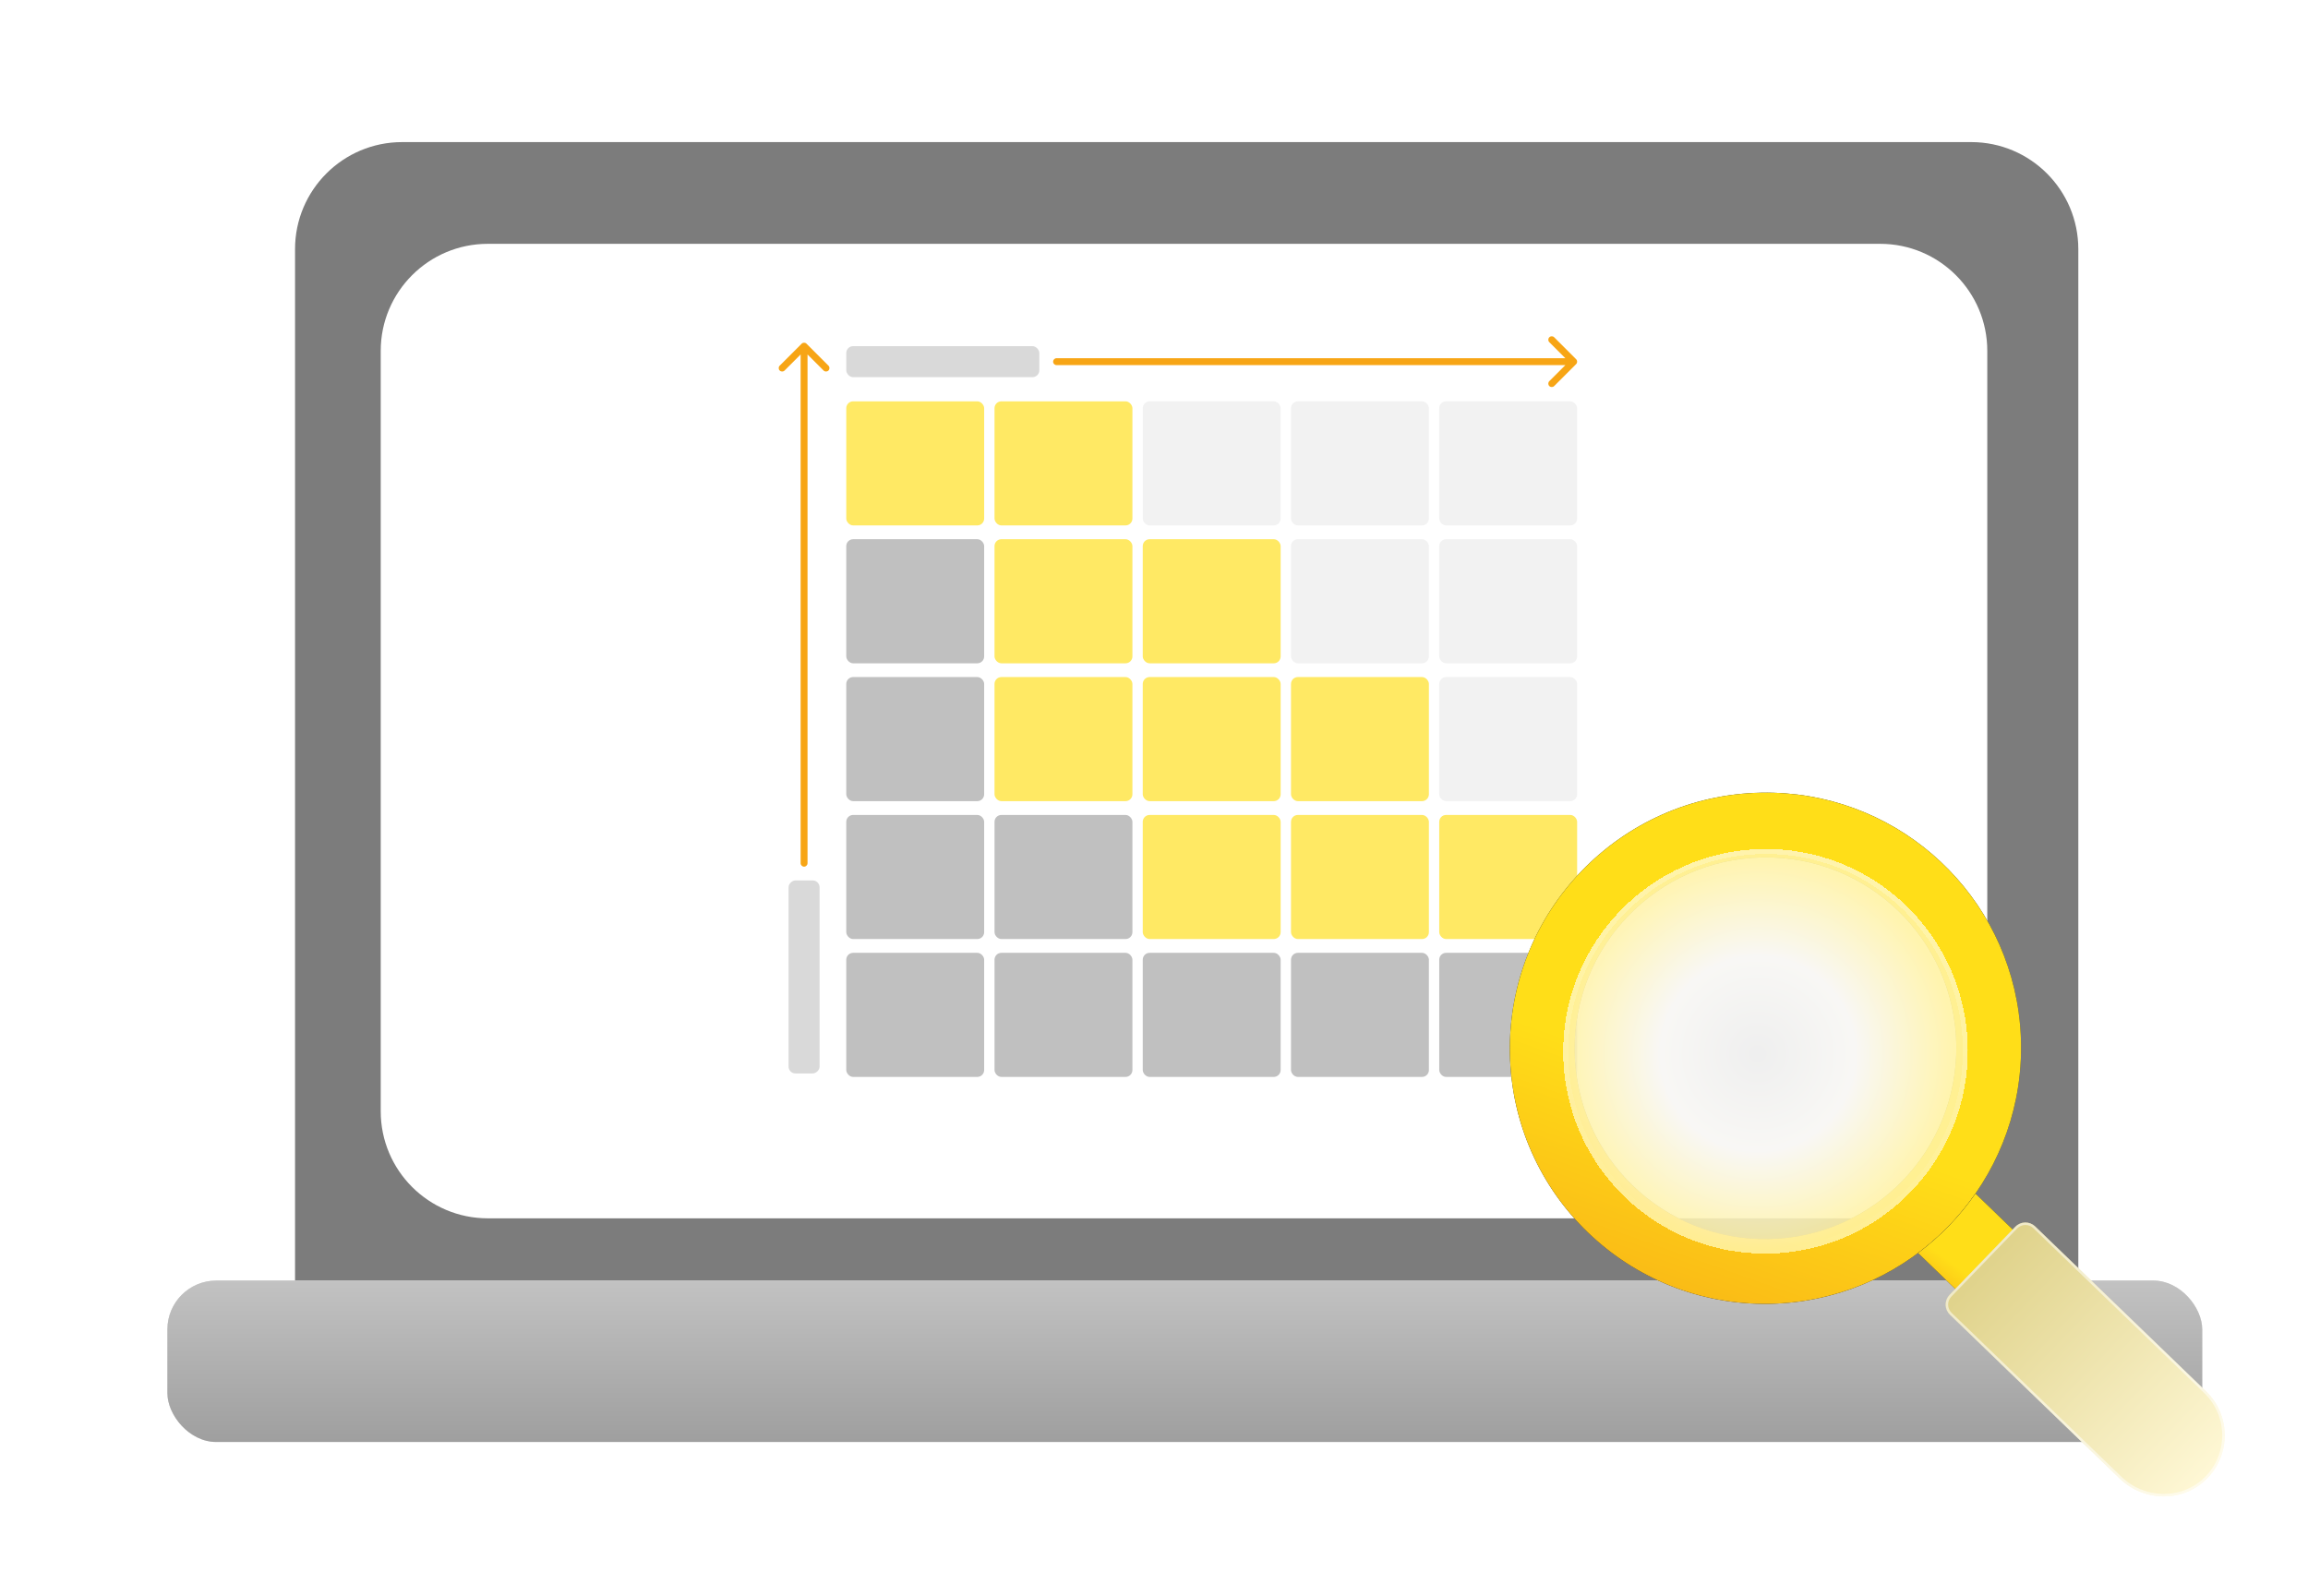 <svg width="120" height="83" viewBox="0 0 120 83" fill="none" xmlns="http://www.w3.org/2000/svg">
<g clip-path="url(#clip0_1116_19392)">
<rect x="19.795" y="11.565" width="83.53" height="50.675" rx="5.569" fill="white"/>
<g filter="url(#filter0_bd_1116_19392)">
<path fill-rule="evenodd" clip-rule="evenodd" d="M20.909 6.275C17.833 6.275 15.34 8.769 15.34 11.844V66.081C15.34 66.728 15.864 67.252 16.511 67.252H106.887C107.534 67.252 108.058 66.728 108.058 66.081V11.844C108.058 8.769 105.565 6.275 102.489 6.275H20.909ZM25.364 11.565C22.288 11.565 19.795 14.058 19.795 17.133V56.67C19.795 59.746 22.288 62.239 25.364 62.239H97.756C100.831 62.239 103.325 59.746 103.325 56.67V17.133C103.325 14.058 100.831 11.565 97.756 11.565H25.364Z" fill="#7C7C7C"/>
</g>
<rect x="8.704" y="66.59" width="105.796" height="8.393" rx="2.538" fill="#D9D9D9"/>
<rect x="8.704" y="66.59" width="105.796" height="8.393" rx="2.538" fill="url(#paint0_linear_1116_19392)"/>
<rect x="44" y="20.869" width="7.17" height="6.453" rx="0.358" fill="#FFDE18" fill-opacity="0.67"/>
<rect x="44" y="28.039" width="7.17" height="6.453" rx="0.358" fill="#C0C0C0"/>
<rect x="44" y="35.207" width="7.17" height="6.453" rx="0.358" fill="#C0C0C0"/>
<rect x="44" y="42.377" width="7.17" height="6.453" rx="0.358" fill="#C0C0C0"/>
<rect x="44" y="49.547" width="7.17" height="6.453" rx="0.358" fill="#C0C0C0"/>
<rect x="51.708" y="20.869" width="7.17" height="6.453" rx="0.358" fill="#FFDE18" fill-opacity="0.67"/>
<rect x="51.708" y="28.039" width="7.17" height="6.453" rx="0.358" fill="#FFDE18" fill-opacity="0.67"/>
<rect x="51.708" y="35.207" width="7.17" height="6.453" rx="0.358" fill="#FFDE18" fill-opacity="0.67"/>
<rect x="51.708" y="42.377" width="7.17" height="6.453" rx="0.358" fill="#C0C0C0"/>
<rect x="51.708" y="49.547" width="7.17" height="6.453" rx="0.358" fill="#C0C0C0"/>
<rect x="59.415" y="20.869" width="7.17" height="6.453" rx="0.358" fill="#F2F2F2"/>
<rect x="59.415" y="28.039" width="7.17" height="6.453" rx="0.358" fill="#FFDE18" fill-opacity="0.67"/>
<rect x="59.415" y="35.207" width="7.17" height="6.453" rx="0.358" fill="#FFDE18" fill-opacity="0.67"/>
<rect x="59.415" y="42.377" width="7.17" height="6.453" rx="0.358" fill="#FFDE18" fill-opacity="0.67"/>
<rect x="59.415" y="49.547" width="7.17" height="6.453" rx="0.358" fill="#C0C0C0"/>
<rect x="67.123" y="20.869" width="7.17" height="6.453" rx="0.358" fill="#F2F2F2"/>
<rect x="67.123" y="28.039" width="7.17" height="6.453" rx="0.358" fill="#F2F2F2"/>
<rect x="67.123" y="35.207" width="7.17" height="6.453" rx="0.358" fill="#FFDE18" fill-opacity="0.67"/>
<rect x="67.123" y="42.377" width="7.17" height="6.453" rx="0.358" fill="#FFDE18" fill-opacity="0.67"/>
<rect x="67.123" y="49.547" width="7.17" height="6.453" rx="0.358" fill="#C0C0C0"/>
<rect x="74.83" y="20.869" width="7.17" height="6.453" rx="0.358" fill="#F2F2F2"/>
<rect x="74.83" y="28.039" width="7.17" height="6.453" rx="0.358" fill="#F2F2F2"/>
<rect x="74.83" y="35.207" width="7.17" height="6.453" rx="0.358" fill="#F2F2F2"/>
<rect x="74.83" y="42.377" width="7.17" height="6.453" rx="0.358" fill="#FFDE18" fill-opacity="0.67"/>
<rect x="74.83" y="49.547" width="7.17" height="6.453" rx="0.358" fill="#C0C0C0"/>
<path d="M54.934 18.627C54.835 18.627 54.755 18.708 54.755 18.807C54.755 18.906 54.835 18.986 54.934 18.986V18.627ZM81.948 18.933C82.018 18.863 82.018 18.75 81.948 18.68L80.807 17.539C80.737 17.469 80.623 17.469 80.553 17.539C80.483 17.609 80.483 17.723 80.553 17.793L81.567 18.807L80.553 19.821C80.483 19.891 80.483 20.004 80.553 20.074C80.623 20.144 80.737 20.144 80.807 20.074L81.948 18.933ZM54.934 18.986H81.821V18.627H54.934V18.986Z" fill="#F7A515"/>
<path d="M41.627 44.887C41.627 44.986 41.708 45.066 41.807 45.066C41.906 45.066 41.986 44.986 41.986 44.887L41.627 44.887ZM41.933 17.873C41.863 17.803 41.75 17.803 41.68 17.873L40.539 19.014C40.469 19.084 40.469 19.197 40.539 19.267C40.609 19.337 40.723 19.337 40.793 19.267L41.807 18.253L42.821 19.267C42.891 19.337 43.004 19.337 43.074 19.267C43.144 19.197 43.144 19.084 43.074 19.014L41.933 17.873ZM41.986 44.887L41.986 18L41.627 18L41.627 44.887L41.986 44.887Z" fill="#F7A515"/>
<rect x="44" y="18" width="10.038" height="1.613" rx="0.358" fill="#D9D9D9"/>
<rect x="41" y="55.82" width="10.038" height="1.613" rx="0.358" transform="rotate(-90 41 55.82)" fill="#D9D9D9"/>
<g filter="url(#filter1_d_1116_19392)">
<path d="M91.571 39.505C84.233 39.641 78.382 45.702 78.504 53.041C78.626 60.38 84.675 66.219 92.014 66.082C98.796 65.956 104.306 60.771 105.007 54.193C105.066 53.645 105.09 53.095 105.081 52.545C105.072 51.991 105.029 51.446 104.954 50.91C104.038 44.359 98.356 39.378 91.571 39.505ZM101.715 52.608C101.806 58.088 97.438 62.614 91.957 62.716C86.478 62.818 81.962 58.458 81.87 52.978C81.779 47.498 86.147 42.972 91.627 42.87C97.108 42.768 101.624 47.128 101.715 52.608Z" fill="#262626"/>
<path d="M91.571 39.505C84.233 39.641 78.382 45.702 78.504 53.041C78.626 60.38 84.675 66.219 92.014 66.082C98.796 65.956 104.306 60.771 105.007 54.193C105.066 53.645 105.09 53.095 105.081 52.545C105.072 51.991 105.029 51.446 104.954 50.91C104.038 44.359 98.356 39.378 91.571 39.505ZM101.715 52.608C101.806 58.088 97.438 62.614 91.957 62.716C86.478 62.818 81.962 58.458 81.87 52.978C81.779 47.498 86.147 42.972 91.627 42.87C97.108 42.768 101.624 47.128 101.715 52.608Z" fill="url(#paint1_linear_1116_19392)"/>
<g filter="url(#filter2_d_1116_19392)">
<path d="M102.311 52.599C102.408 58.408 97.777 63.206 91.968 63.314C86.16 63.422 81.372 58.8 81.275 52.992C81.178 47.182 85.809 42.385 91.618 42.277C97.427 42.169 102.215 46.79 102.311 52.599Z" fill="url(#paint2_radial_1116_19392)" fill-opacity="0.88" shape-rendering="crispEdges"/>
<path d="M102.182 52.601C102.278 58.339 97.703 63.078 91.966 63.185C86.229 63.291 81.5 58.727 81.404 52.989C81.308 47.251 85.883 42.513 91.62 42.406C97.358 42.299 102.087 46.864 102.182 52.601L102.31 52.599L102.182 52.601Z" stroke="url(#paint3_linear_1116_19392)" stroke-width="0.258" shape-rendering="crispEdges"/>
</g>
<path d="M114.341 71.578L111.357 74.669L99.725 63.441C100.88 62.579 101.888 61.535 102.71 60.35L114.341 71.578Z" fill="#262626"/>
<path d="M114.341 71.578L111.357 74.669L99.725 63.441C100.88 62.579 101.888 61.535 102.71 60.35L114.341 71.578Z" fill="url(#paint4_linear_1116_19392)"/>
<g filter="url(#filter3_bd_1116_19392)">
<path d="M114.692 75.067C113.448 76.268 111.456 76.215 110.214 75.016L101.382 66.49C101.243 66.356 101.163 66.172 101.16 65.979C101.157 65.786 101.23 65.6 101.365 65.46L104.782 61.92C104.916 61.781 105.1 61.701 105.293 61.697C105.486 61.694 105.673 61.767 105.812 61.901L114.7 70.479C115.991 71.728 115.998 73.807 114.692 75.067Z" fill="url(#paint5_linear_1116_19392)"/>
<path d="M105.767 61.947L105.767 61.947L114.655 70.525C115.92 71.749 115.927 73.785 114.647 75.021C113.429 76.196 111.477 76.146 110.259 74.97L101.427 66.444C101.3 66.322 101.227 66.154 101.224 65.978C101.221 65.802 101.289 65.632 101.411 65.505L104.828 61.965C104.951 61.838 105.119 61.765 105.295 61.762C105.471 61.759 105.64 61.825 105.767 61.947Z" stroke="white" stroke-opacity="0.53" stroke-width="0.129"/>
</g>
</g>
</g>
<defs>
<filter id="filter0_bd_1116_19392" x="4.203" y="-4.862" width="114.993" height="83.251" filterUnits="userSpaceOnUse" color-interpolation-filters="sRGB">
<feFlood flood-opacity="0" result="BackgroundImageFix"/>
<feGaussianBlur in="BackgroundImageFix" stdDeviation="5.569"/>
<feComposite in2="SourceAlpha" operator="in" result="effect1_backgroundBlur_1116_19392"/>
<feColorMatrix in="SourceAlpha" type="matrix" values="0 0 0 0 0 0 0 0 0 0 0 0 0 0 0 0 0 0 127 0" result="hardAlpha"/>
<feMorphology radius="0.278" operator="erode" in="SourceAlpha" result="effect2_dropShadow_1116_19392"/>
<feOffset dy="1.114"/>
<feGaussianBlur stdDeviation="3.341"/>
<feComposite in2="hardAlpha" operator="out"/>
<feColorMatrix type="matrix" values="0 0 0 0 0 0 0 0 0 0 0 0 0 0 0 0 0 0 0.2 0"/>
<feBlend mode="normal" in2="effect1_backgroundBlur_1116_19392" result="effect2_dropShadow_1116_19392"/>
<feBlend mode="normal" in="SourceGraphic" in2="effect2_dropShadow_1116_19392" result="shape"/>
</filter>
<filter id="filter1_d_1116_19392" x="70.356" y="33.07" width="53.461" height="52.733" filterUnits="userSpaceOnUse" color-interpolation-filters="sRGB">
<feFlood flood-opacity="0" result="BackgroundImageFix"/>
<feColorMatrix in="SourceAlpha" type="matrix" values="0 0 0 0 0 0 0 0 0 0 0 0 0 0 0 0 0 0 127 0" result="hardAlpha"/>
<feMorphology radius="0.429" operator="erode" in="SourceAlpha" result="effect1_dropShadow_1116_19392"/>
<feOffset dy="1.715"/>
<feGaussianBlur stdDeviation="4.288"/>
<feComposite in2="hardAlpha" operator="out"/>
<feColorMatrix type="matrix" values="0 0 0 0 0 0 0 0 0 0 0 0 0 0 0 0 0 0 0.2 0"/>
<feBlend mode="normal" in2="BackgroundImageFix" result="effect1_dropShadow_1116_19392"/>
<feBlend mode="normal" in="SourceGraphic" in2="effect1_dropShadow_1116_19392" result="shape"/>
</filter>
<filter id="filter2_d_1116_19392" x="80.647" y="41.806" width="22.292" height="22.294" filterUnits="userSpaceOnUse" color-interpolation-filters="sRGB">
<feFlood flood-opacity="0" result="BackgroundImageFix"/>
<feColorMatrix in="SourceAlpha" type="matrix" values="0 0 0 0 0 0 0 0 0 0 0 0 0 0 0 0 0 0 127 0" result="hardAlpha"/>
<feOffset dy="0.157"/>
<feGaussianBlur stdDeviation="0.313"/>
<feComposite in2="hardAlpha" operator="out"/>
<feColorMatrix type="matrix" values="0 0 0 0 0 0 0 0 0 0 0 0 0 0 0 0 0 0 0.25 0"/>
<feBlend mode="normal" in2="BackgroundImageFix" result="effect1_dropShadow_1116_19392"/>
<feBlend mode="normal" in="SourceGraphic" in2="effect1_dropShadow_1116_19392" result="shape"/>
</filter>
<filter id="filter3_bd_1116_19392" x="99.12" y="59.657" width="18.59" height="18.324" filterUnits="userSpaceOnUse" color-interpolation-filters="sRGB">
<feFlood flood-opacity="0" result="BackgroundImageFix"/>
<feGaussianBlur in="BackgroundImageFix" stdDeviation="1.02"/>
<feComposite in2="SourceAlpha" operator="in" result="effect1_backgroundBlur_1116_19392"/>
<feColorMatrix in="SourceAlpha" type="matrix" values="0 0 0 0 0 0 0 0 0 0 0 0 0 0 0 0 0 0 127 0" result="hardAlpha"/>
<feOffset dy="0.157"/>
<feGaussianBlur stdDeviation="0.313"/>
<feComposite in2="hardAlpha" operator="out"/>
<feColorMatrix type="matrix" values="0 0 0 0 0 0 0 0 0 0 0 0 0 0 0 0 0 0 0.25 0"/>
<feBlend mode="normal" in2="effect1_backgroundBlur_1116_19392" result="effect2_dropShadow_1116_19392"/>
<feBlend mode="normal" in="SourceGraphic" in2="effect2_dropShadow_1116_19392" result="shape"/>
</filter>
<linearGradient id="paint0_linear_1116_19392" x1="61.646" y1="66.59" x2="61.646" y2="91.669" gradientUnits="userSpaceOnUse">
<stop stop-color="#C2C2C2"/>
<stop offset="1" stop-color="#595959"/>
</linearGradient>
<linearGradient id="paint1_linear_1116_19392" x1="92.889" y1="35.36" x2="80.532" y2="70.256" gradientUnits="userSpaceOnUse">
<stop offset="0.532" stop-color="#FFDE18"/>
<stop offset="1" stop-color="#F7A515"/>
</linearGradient>
<radialGradient id="paint2_radial_1116_19392" cx="0" cy="0" r="1" gradientUnits="userSpaceOnUse" gradientTransform="translate(91.394 52.926) rotate(132.881) scale(10.16 10.14)">
<stop stop-color="#ECECEC"/>
<stop offset="0.5" stop-color="#F7F6F3"/>
<stop offset="1" stop-color="#FFF2A3"/>
</radialGradient>
<linearGradient id="paint3_linear_1116_19392" x1="92.249" y1="42.009" x2="90.38" y2="63.295" gradientUnits="userSpaceOnUse">
<stop stop-color="white" stop-opacity="0.25"/>
<stop offset="1" stop-color="white" stop-opacity="0"/>
</linearGradient>
<linearGradient id="paint4_linear_1116_19392" x1="103.567" y1="61.178" x2="99.633" y2="66.38" gradientUnits="userSpaceOnUse">
<stop offset="0.532" stop-color="#FFDE18"/>
<stop offset="1" stop-color="#F7A515"/>
</linearGradient>
<linearGradient id="paint5_linear_1116_19392" x1="103.349" y1="63.907" x2="114.633" y2="74.776" gradientUnits="userSpaceOnUse">
<stop stop-color="#E0D38C"/>
<stop offset="1" stop-color="#FEF7D4"/>
</linearGradient>
<clipPath id="clip0_1116_19392">
<rect width="119.738" height="83" fill="white"/>
</clipPath>
</defs>
</svg>
